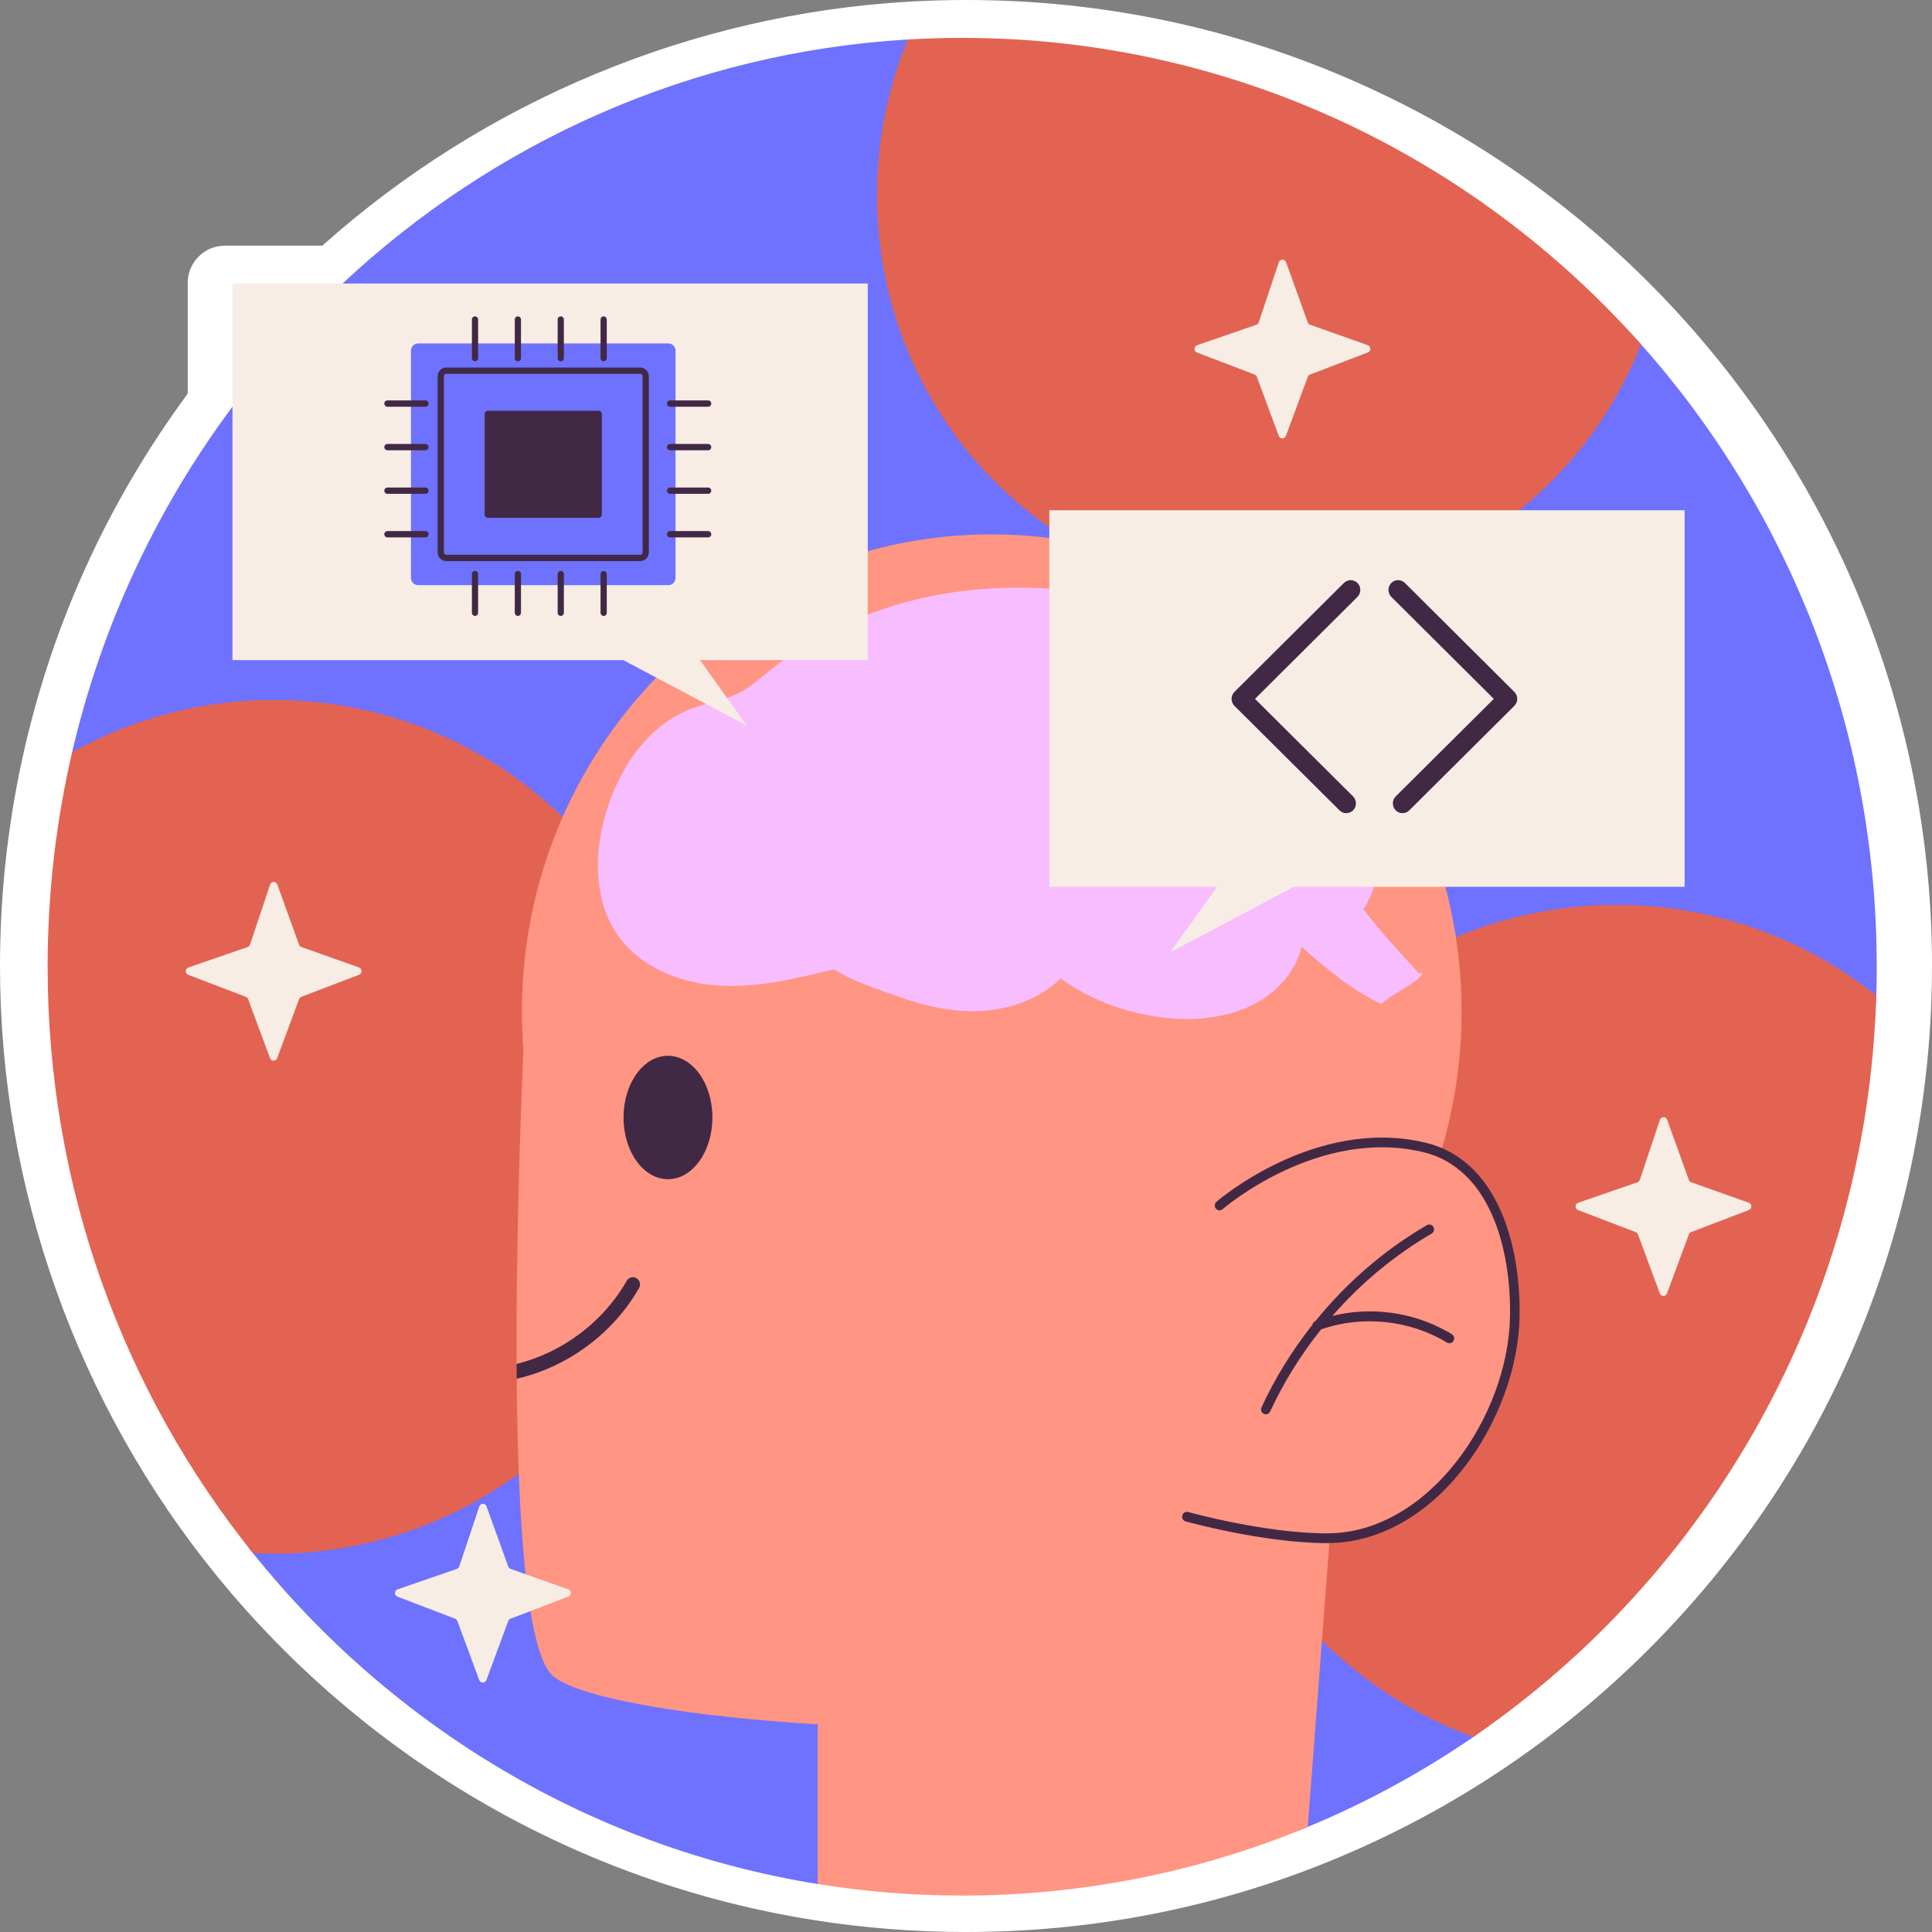<?xml version="1.0" encoding="iso-8859-1"?>
<!-- Generator: Adobe Illustrator 27.7.0, SVG Export Plug-In . SVG Version: 6.00 Build 0)  -->
<svg xmlns="http://www.w3.org/2000/svg" xmlns:xlink="http://www.w3.org/1999/xlink" version="1.1" id="Layer_1" x="0px" y="0px" viewBox="0 0 512 512" style="enable-background:new 0 0 512 512;" xml:space="preserve">
<rect x="0" y="0" width="512" height="512" fill="#808080" stroke="none"/>
<g>
	<g>
		<path style="fill:#FFFFFF;" d="M256,512c-13.58,0-27.192-1.072-40.461-3.185c-62.027-9.846-118.159-42.222-158.048-91.163    C20.417,372.183,0,314.773,0,256c0-19.966,2.309-39.855,6.861-59.116c7.939-33.591,22.363-64.715,42.891-92.565V74.952    c0-5.438,4.409-9.846,9.846-9.846h25.823C128.365,26.727,183.375,3.81,240.802,0.44C245.928,0.148,251.037,0,256,0    c36.85,0,72.416,7.664,105.713,22.778c32.164,14.601,60.526,35.346,84.298,61.659C488.565,131.538,512,192.467,512,256    c0,2.628-0.041,5.294-0.122,7.924c-1.251,41.102-12.525,81.696-32.602,117.391c-19.486,34.644-47.221,64.724-80.207,86.987    c-14.511,9.804-30.07,18.127-46.247,24.738c-0.665,0.285-1.328,0.551-1.991,0.817C320.614,505.908,288.737,512,256,512z"/>
	</g>
	<g>
		<g>
			<g>
				<path style="fill:#6E72FF;" d="M497.356,256.189c0,2.55-0.039,5.09-0.116,7.621c-1.224,40.828-86.851,31.861-105.349,65.345      c-18.582,33.636,29.898,109.681-1.457,131.174c-13.689,9.393-28.376,17.398-43.859,23.818c-0.63,0.276-1.26,0.532-1.891,0.788      c-27.737,11.235-48.082-88.658-79.774-88.658c-13.039,0-35.758,105.022-48.235,103.004      c-60.097-9.689-112.836-41.816-149.628-87.66c-34.028-42.388,71.625-78.581,71.625-137.52      c0-19.564-123.802-56.518-119.556-74.763c7.853-33.743,22.54-64.788,42.492-91.559c8.754-11.747,18.527-22.676,29.171-32.64      c39.884-37.337,92.138-61.243,149.812-64.679c4.76-0.276,52.163,111.299,56.991,111.299c71.372,0,92.947-80.392,137.3-30.531      C473.711,134.874,497.356,192.73,497.356,256.189z"/>
			</g>
		</g>
		<g>
			<g>
				<g>
					<g>
						<path style="fill:#E36352;" d="M434.884,91.226c-15.434,39.326-53.282,67.121-97.509,67.121        c-57.964,0-104.955-47.714-104.955-106.585c0-14.651,2.908-28.603,8.173-41.305c4.76-0.276,9.569-0.423,14.397-0.423        C326.362,10.035,390.531,41.365,434.884,91.226z"/>
					</g>
				</g>
				<g>
					<g>
						<path style="fill:#E36352;" d="M497.24,263.81c-2.453,81.841-44.237,153.63-106.806,196.519        c-43.074-15.803-73.854-57.698-73.854-106.9c0-62.749,50.092-113.624,111.877-113.624        C454.39,239.805,478.268,248.765,497.24,263.81z"/>
					</g>
				</g>
				<g>
					<g>
						<path style="fill:#E36352;" d="M183.908,298.626c0,62.484-49.869,113.132-111.392,113.132c-1.832,0-3.655-0.049-5.468-0.138        c-34.028-42.388-54.426-96.492-54.426-155.431c0-19.564,2.249-38.607,6.495-56.852c15.851-8.822,34.048-13.834,53.398-13.834        C134.039,185.503,183.908,236.152,183.908,298.626z"/>
					</g>
				</g>
			</g>
			<g>
				<g>
					<g>
						<g>
							<path style="fill:#FF9582;" d="M398.044,366.761c-5.613,15.793-16.782,30.021-31.954,36.687         c-4.305,1.9-8.948,3.092-13.65,3.554l-0.145,1.92v0.01l-5.72,75.215c-0.63,0.276-1.26,0.532-1.891,0.788         c-27.737,11.235-58.003,17.408-89.695,17.408c-13.039,0-25.836-1.044-38.313-3.062v-42.309         c-32.884-1.959-62.472-6.705-69.947-12.642c-7.184-5.721-9.491-40.931-9.801-78.947c0-0.571,8.037-4.303,8.037-4.874         c0-0.738-8.066,1.694-8.066,0.945c-0.146-31.399,0.999-64.099,1.813-83.289c-0.252-3.318-0.398-6.686-0.398-10.092         c0-34.471,13.573-65.703,35.599-88.507c15.211-15.774,34.464-27.51,56.055-33.497c10.47-2.905,21.493-4.451,32.865-4.451         c5.167,0,10.257,0.315,15.259,0.945c24.528,3.042,46.864,13.342,64.848,28.702c12.729,10.88,23.277,24.3,30.897,39.493         c3.849,7.67,6.951,15.783,9.2,24.261c2.802,10.535,4.295,21.612,4.295,33.053c0,12.583-1.822,24.724-5.186,36.194         c-0.223,0.778-0.465,1.556-0.708,2.334c0.688,0.374,1.367,0.768,2.026,1.191c0.019,0.01,0.039,0.02,0.049,0.03         c2.036,1.29,3.946,2.816,5.7,4.519c4.896,4.736,8.609,10.86,10.645,17.428C403.57,341.762,402.242,354.946,398.044,366.761z"/>
						</g>
					</g>
					<g>
						<g>
							<path style="fill:#F8BDFF;" d="M361.332,240.953c4.481,5.926,9.928,11.745,14.925,17.229         c-0.403-0.136,0.323-0.702,0.511-0.315c0.188,0.386-0.164,0.808-0.483,1.092c-3.138,2.783-7.06,4.291-10.198,7.074         c-7.789-3.534-14.694-9.449-21.172-15.087c-1.329,5.664-5.203,10.517-10.02,13.674c-4.818,3.156-10.517,4.724-16.225,5.264         c-12.346,1.169-27.579-3.086-37.538-10.589c-5.505,5.346-13.124,8.108-20.726,8.584c-7.602,0.475-15.21-1.195-22.385-3.789         c-6.083-2.2-11.509-3.755-16.987-7.227c-10.101,2.491-20.391,5-30.764,4.317c-10.373-0.683-21.031-5.067-26.875-13.797         c-6.02-8.992-5.935-20.98-2.97-31.428c3.435-12.103,11.165-23.712,22.776-28.138c4.313-1.644,9.011-2.254,13.089-4.429         c2.827-1.508,5.228-3.702,7.733-5.713c32.231-25.884,77.322-27.234,114.426-12.602c5.255,2.072,10.471,4.244,13.765,9.205         c0.828,1.247,5.111,14.393,2.645,14.447c11.193-0.243,21.629,6.112,26.998,16.089         C367.227,214.791,367.578,231.516,361.332,240.953z"/>
						</g>
					</g>
					<g>
						<g>
							<ellipse style="fill:#412945;" cx="177.018" cy="296.147" rx="11.778" ry="16.356"/>
						</g>
					</g>
					<g>
						<g>
							<g>
								<path style="fill:#412945;" d="M169.356,341.342c-6.929,12.133-18.998,20.968-32.432,24.037          c-0.009-1.3-0.019-2.61-0.028-3.92c12.097-3.002,22.933-11.053,29.203-22.039c0.527-0.908,1.676-1.224,2.579-0.688          C169.572,339.257,169.883,340.433,169.356,341.342z"/>
							</g>
						</g>
					</g>
					<g>
						<g>
							<g>
								<g>
									<path style="fill:#412945;" d="M379.401,326.921c0.609-0.353,0.82-1.141,0.472-1.759c-0.347-0.618-1.124-0.831-1.731-0.479           c-11.258,6.539-21.299,15.243-29.554,25.429c-0.432,0.167-0.719,0.548-0.794,0.981c-5.324,6.726-9.88,14.074-13.479,21.876           c-0.297,0.644-0.024,1.412,0.611,1.714c0.174,0.083,0.358,0.122,0.538,0.122c0.477,0,0.934-0.275,1.15-0.743           c3.584-7.768,8.141-15.072,13.473-21.744c10.824-3.82,23.542-2.516,33.36,3.478c0.204,0.125,0.43,0.184,0.653,0.184           c0.425,0,0.839-0.216,1.079-0.609c0.366-0.598,0.191-1.384-0.393-1.764l-0.87-0.567c-0.119-0.077-0.245-0.132-0.374-0.165           c-9.223-5.2-20.234-6.664-30.449-4.149C360.639,340.08,369.54,332.648,379.401,326.921z"/>
								</g>
							</g>
							<g>
								<g>
									<path style="fill:#412945;" d="M377.907,302.857c-29.239-7.093-55.293,15.406-55.552,15.634           c-0.53,0.465-0.589,1.279-0.13,1.817c0.458,0.538,1.26,0.598,1.789,0.133c0.25-0.219,25.348-21.859,53.303-15.077           c17.317,4.2,23.159,25.216,22.85,43.483c-0.449,26.597-21.721,57.513-48.473,57.513c-16.475,0-36.61-5.6-36.812-5.657           c-0.673-0.189-1.374,0.212-1.561,0.899c-0.187,0.686,0.209,1.396,0.885,1.586c0.204,0.057,20.663,5.75,37.488,5.75           c13.401,0,26.295-7.111,36.306-20.024c8.98-11.583,14.477-26.545,14.705-40.023           C403.03,329.622,396.686,307.411,377.907,302.857z"/>
								</g>
							</g>
						</g>
					</g>
				</g>
				<g>
					<g>
						<g>
							<polygon style="fill:#F7EDE5;" points="446.444,135.223 278.088,135.223 278.088,235.016 322.556,235.016 310.128,252.371          342.881,235.016 446.444,235.016        "/>
						</g>
					</g>
					<g>
						<g>
							<g>
								<path style="fill:#412945;" d="M371.676,215.499c-0.663,0-1.325-0.26-1.826-0.78c-0.987-1.024-0.97-2.668,0.038-3.671          l25.982-25.839l-27.143-27.016c-1.008-1.004-1.024-2.648-0.036-3.672c0.987-1.024,2.605-1.04,3.615-0.037l29.006,28.871          c0.491,0.488,0.767,1.157,0.767,1.855c0,0.698-0.276,1.366-0.768,1.854l-27.846,27.692          C372.967,215.253,372.322,215.499,371.676,215.499z"/>
							</g>
						</g>
						<g>
							<g>
								<path style="fill:#412945;" d="M356.78,215.499c-0.646,0-1.291-0.247-1.788-0.741l-27.847-27.692          c-0.491-0.488-0.768-1.156-0.768-1.854c0-0.698,0.276-1.366,0.767-1.855l29.006-28.871c1.01-1.003,2.628-0.987,3.615,0.037          c0.988,1.024,0.972,2.668-0.036,3.672l-27.143,27.016l25.983,25.839c1.008,1.003,1.025,2.647,0.038,3.671          C358.105,215.239,357.443,215.499,356.78,215.499z"/>
							</g>
						</g>
					</g>
				</g>
				<g>
					<g>
						<polygon style="fill:#F7EDE5;" points="61.61,75.141 229.966,75.141 229.966,174.934 185.498,174.934 197.926,192.289         165.173,174.934 61.61,174.934       "/>
					</g>
				</g>
				<g>
					<g>
						<g>
							<path style="fill:#6E72FF;" d="M177.128,155.073h-66.32c-1.047,0-1.896-0.849-1.896-1.895V92.914         c0-1.047,0.849-1.896,1.896-1.896h66.32c1.047,0,1.896,0.849,1.896,1.896v60.263         C179.024,154.224,178.175,155.073,177.128,155.073z"/>
						</g>
					</g>
					<g>
						<g>
							<path style="fill:#412945;" d="M169.67,148.695h-51.403c-1.257,0-2.281-1.039-2.281-2.316V99.713         c0-1.277,1.024-2.316,2.281-2.316h51.403c1.257,0,2.281,1.039,2.281,2.316v46.665         C171.95,147.656,170.927,148.695,169.67,148.695z M118.267,99.07c-0.349,0-0.633,0.288-0.633,0.643v46.665         c0,0.355,0.284,0.643,0.633,0.643h51.403c0.349,0,0.633-0.288,0.633-0.643V99.713c0-0.355-0.284-0.643-0.633-0.643H118.267z"/>
						</g>
					</g>
					<g>
						<g>
							<path style="fill:#412945;" d="M158.656,137.231h-29.375c-0.464,0-0.84-0.376-0.84-0.84V109.7c0-0.464,0.376-0.84,0.84-0.84         h29.375c0.464,0,0.839,0.376,0.839,0.84v26.692C159.495,136.855,159.12,137.231,158.656,137.231z"/>
						</g>
					</g>
					<g>
						<g>
							<g>
								<path style="fill:#412945;" d="M125.881,95.757c-0.455,0-0.824-0.375-0.824-0.837V84.679c0-0.462,0.368-0.837,0.824-0.837          s0.824,0.375,0.824,0.837v10.242C126.704,95.383,126.336,95.757,125.881,95.757z"/>
							</g>
						</g>
						<g>
							<g>
								<path style="fill:#412945;" d="M137.245,95.757c-0.455,0-0.824-0.375-0.824-0.837V84.679c0-0.462,0.368-0.837,0.824-0.837          c0.455,0,0.824,0.375,0.824,0.837v10.242C138.069,95.383,137.701,95.757,137.245,95.757z"/>
							</g>
						</g>
						<g>
							<g>
								<path style="fill:#412945;" d="M148.61,95.757c-0.455,0-0.824-0.375-0.824-0.837V84.679c0-0.462,0.368-0.837,0.824-0.837          c0.455,0,0.824,0.375,0.824,0.837v10.242C149.434,95.383,149.066,95.757,148.61,95.757z"/>
							</g>
						</g>
						<g>
							<g>
								<path style="fill:#412945;" d="M159.976,95.757c-0.455,0-0.824-0.375-0.824-0.837V84.679c0-0.462,0.368-0.837,0.824-0.837          c0.455,0,0.824,0.375,0.824,0.837v10.242C160.8,95.383,160.431,95.757,159.976,95.757z"/>
							</g>
						</g>
					</g>
					<g>
						<g>
							<g>
								<path style="fill:#412945;" d="M112.755,142.415H102.67c-0.455,0-0.824-0.375-0.824-0.837c0-0.462,0.368-0.837,0.824-0.837          h10.085c0.455,0,0.824,0.375,0.824,0.837C113.579,142.041,113.211,142.415,112.755,142.415z"/>
							</g>
						</g>
						<g>
							<g>
								<path style="fill:#412945;" d="M112.755,130.873H102.67c-0.455,0-0.824-0.374-0.824-0.836c0-0.462,0.368-0.837,0.824-0.837          h10.085c0.455,0,0.824,0.374,0.824,0.837C113.579,130.498,113.211,130.873,112.755,130.873z"/>
							</g>
						</g>
						<g>
							<g>
								<path style="fill:#412945;" d="M112.755,119.33H102.67c-0.455,0-0.824-0.375-0.824-0.837c0-0.462,0.368-0.837,0.824-0.837          h10.085c0.455,0,0.824,0.375,0.824,0.837C113.579,118.956,113.211,119.33,112.755,119.33z"/>
							</g>
						</g>
						<g>
							<g>
								<path style="fill:#412945;" d="M112.755,107.788H102.67c-0.455,0-0.824-0.375-0.824-0.837c0-0.462,0.368-0.837,0.824-0.837          h10.085c0.455,0,0.824,0.374,0.824,0.837C113.579,107.413,113.211,107.788,112.755,107.788z"/>
							</g>
						</g>
					</g>
					<g>
						<g>
							<g>
								<path style="fill:#412945;" d="M187.667,142.415h-10.084c-0.456,0-0.824-0.375-0.824-0.837c0-0.462,0.368-0.837,0.824-0.837          h10.084c0.455,0,0.824,0.375,0.824,0.837C188.491,142.041,188.123,142.415,187.667,142.415z"/>
							</g>
						</g>
						<g>
							<g>
								<path style="fill:#412945;" d="M187.667,130.873h-10.084c-0.456,0-0.824-0.374-0.824-0.836c0-0.462,0.368-0.837,0.824-0.837          h10.084c0.455,0,0.824,0.374,0.824,0.837C188.491,130.498,188.123,130.873,187.667,130.873z"/>
							</g>
						</g>
						<g>
							<g>
								<path style="fill:#412945;" d="M187.667,119.33h-10.084c-0.456,0-0.824-0.375-0.824-0.837c0-0.462,0.368-0.837,0.824-0.837          h10.084c0.455,0,0.824,0.375,0.824,0.837C188.491,118.956,188.123,119.33,187.667,119.33z"/>
							</g>
						</g>
						<g>
							<g>
								<path style="fill:#412945;" d="M187.667,107.788h-10.084c-0.456,0-0.824-0.375-0.824-0.837c0-0.462,0.368-0.837,0.824-0.837          h10.084c0.455,0,0.824,0.374,0.824,0.837C188.491,107.413,188.123,107.788,187.667,107.788z"/>
							</g>
						</g>
					</g>
					<g>
						<g>
							<g>
								<path style="fill:#412945;" d="M125.881,163.224c-0.455,0-0.824-0.375-0.824-0.837v-10.242c0-0.462,0.368-0.837,0.824-0.837          s0.824,0.374,0.824,0.837v10.242C126.704,162.85,126.336,163.224,125.881,163.224z"/>
							</g>
						</g>
						<g>
							<g>
								<path style="fill:#412945;" d="M137.245,163.224c-0.455,0-0.824-0.375-0.824-0.837v-10.242c0-0.462,0.368-0.837,0.824-0.837          c0.455,0,0.824,0.374,0.824,0.837v10.242C138.069,162.85,137.701,163.224,137.245,163.224z"/>
							</g>
						</g>
						<g>
							<g>
								<path style="fill:#412945;" d="M148.61,163.224c-0.455,0-0.824-0.375-0.824-0.837v-10.242c0-0.462,0.368-0.837,0.824-0.837          c0.455,0,0.824,0.374,0.824,0.837v10.242C149.434,162.85,149.066,163.224,148.61,163.224z"/>
							</g>
						</g>
						<g>
							<g>
								<path style="fill:#412945;" d="M159.976,163.224c-0.455,0-0.824-0.375-0.824-0.837v-10.242c0-0.462,0.368-0.837,0.824-0.837          c0.455,0,0.824,0.374,0.824,0.837v10.242C160.8,162.85,160.431,163.224,159.976,163.224z"/>
							</g>
						</g>
					</g>
				</g>
			</g>
			<g>
				<g>
					<g>
						<g>
							<g>
								<path style="fill:#F7EDE5;" d="M347.194,86.062l15.272,5.413c0.892,0.316,0.907,1.591,0.023,1.93l-15.318,5.858          c-0.272,0.104-0.487,0.322-0.59,0.599l-5.804,15.654c-0.329,0.886-1.563,0.886-1.892,0l-5.804-15.654          c-0.103-0.276-0.317-0.495-0.59-0.599l-15.283-5.845c-0.888-0.34-0.867-1.622,0.031-1.932l15.714-5.421          c0.297-0.103,0.531-0.34,0.632-0.642l5.325-15.922c0.307-0.917,1.578-0.932,1.906-0.023l5.762,15.967          C346.682,85.735,346.908,85.961,347.194,86.062z"/>
							</g>
						</g>
					</g>
				</g>
				<g>
					<g>
						<g>
							<g>
								<path style="fill:#F7EDE5;" d="M448.183,313.32l15.272,5.414c0.892,0.316,0.907,1.591,0.023,1.929l-15.318,5.858          c-0.272,0.104-0.487,0.322-0.59,0.599l-5.804,15.654c-0.329,0.886-1.563,0.886-1.891,0l-5.804-15.654          c-0.103-0.276-0.317-0.495-0.59-0.599l-15.283-5.845c-0.888-0.34-0.867-1.622,0.031-1.932l15.714-5.421          c0.297-0.103,0.531-0.34,0.632-0.642l5.325-15.922c0.306-0.917,1.578-0.932,1.906-0.023l5.762,15.967          C447.672,312.993,447.898,313.219,448.183,313.32z"/>
							</g>
						</g>
					</g>
				</g>
				<g>
					<g>
						<g>
							<g>
								<path style="fill:#F7EDE5;" d="M135.314,415.773l15.272,5.414c0.892,0.316,0.907,1.592,0.023,1.93l-15.318,5.858          c-0.272,0.104-0.487,0.322-0.59,0.599l-5.804,15.655c-0.329,0.886-1.563,0.886-1.892,0l-5.804-15.655          c-0.102-0.276-0.317-0.495-0.59-0.599l-15.283-5.845c-0.888-0.34-0.867-1.622,0.031-1.932l15.714-5.421          c0.297-0.103,0.531-0.34,0.632-0.642l5.325-15.921c0.307-0.917,1.578-0.932,1.906-0.023l5.762,15.967          C134.802,415.446,135.028,415.672,135.314,415.773z"/>
							</g>
						</g>
					</g>
				</g>
				<g>
					<g>
						<g>
							<g>
								<path style="fill:#F7EDE5;" d="M79.868,250.975l15.272,5.413c0.892,0.316,0.907,1.592,0.023,1.93l-15.318,5.858          c-0.272,0.104-0.487,0.322-0.59,0.599l-5.804,15.654c-0.329,0.886-1.563,0.886-1.892,0l-5.804-15.654          c-0.103-0.276-0.317-0.495-0.59-0.599l-15.284-5.845c-0.888-0.34-0.867-1.622,0.031-1.932l15.714-5.421          c0.297-0.103,0.531-0.34,0.632-0.642l5.325-15.922c0.307-0.917,1.578-0.932,1.906-0.023l5.762,15.967          C79.357,250.648,79.583,250.874,79.868,250.975z"/>
							</g>
						</g>
					</g>
				</g>
			</g>
		</g>
	</g>
</g>
<g>
</g>
<g>
</g>
<g>
</g>
<g>
</g>
<g>
</g>
<g>
</g>
<g>
</g>
<g>
</g>
<g>
</g>
<g>
</g>
<g>
</g>
<g>
</g>
<g>
</g>
<g>
</g>
<g>
</g>
</svg>
